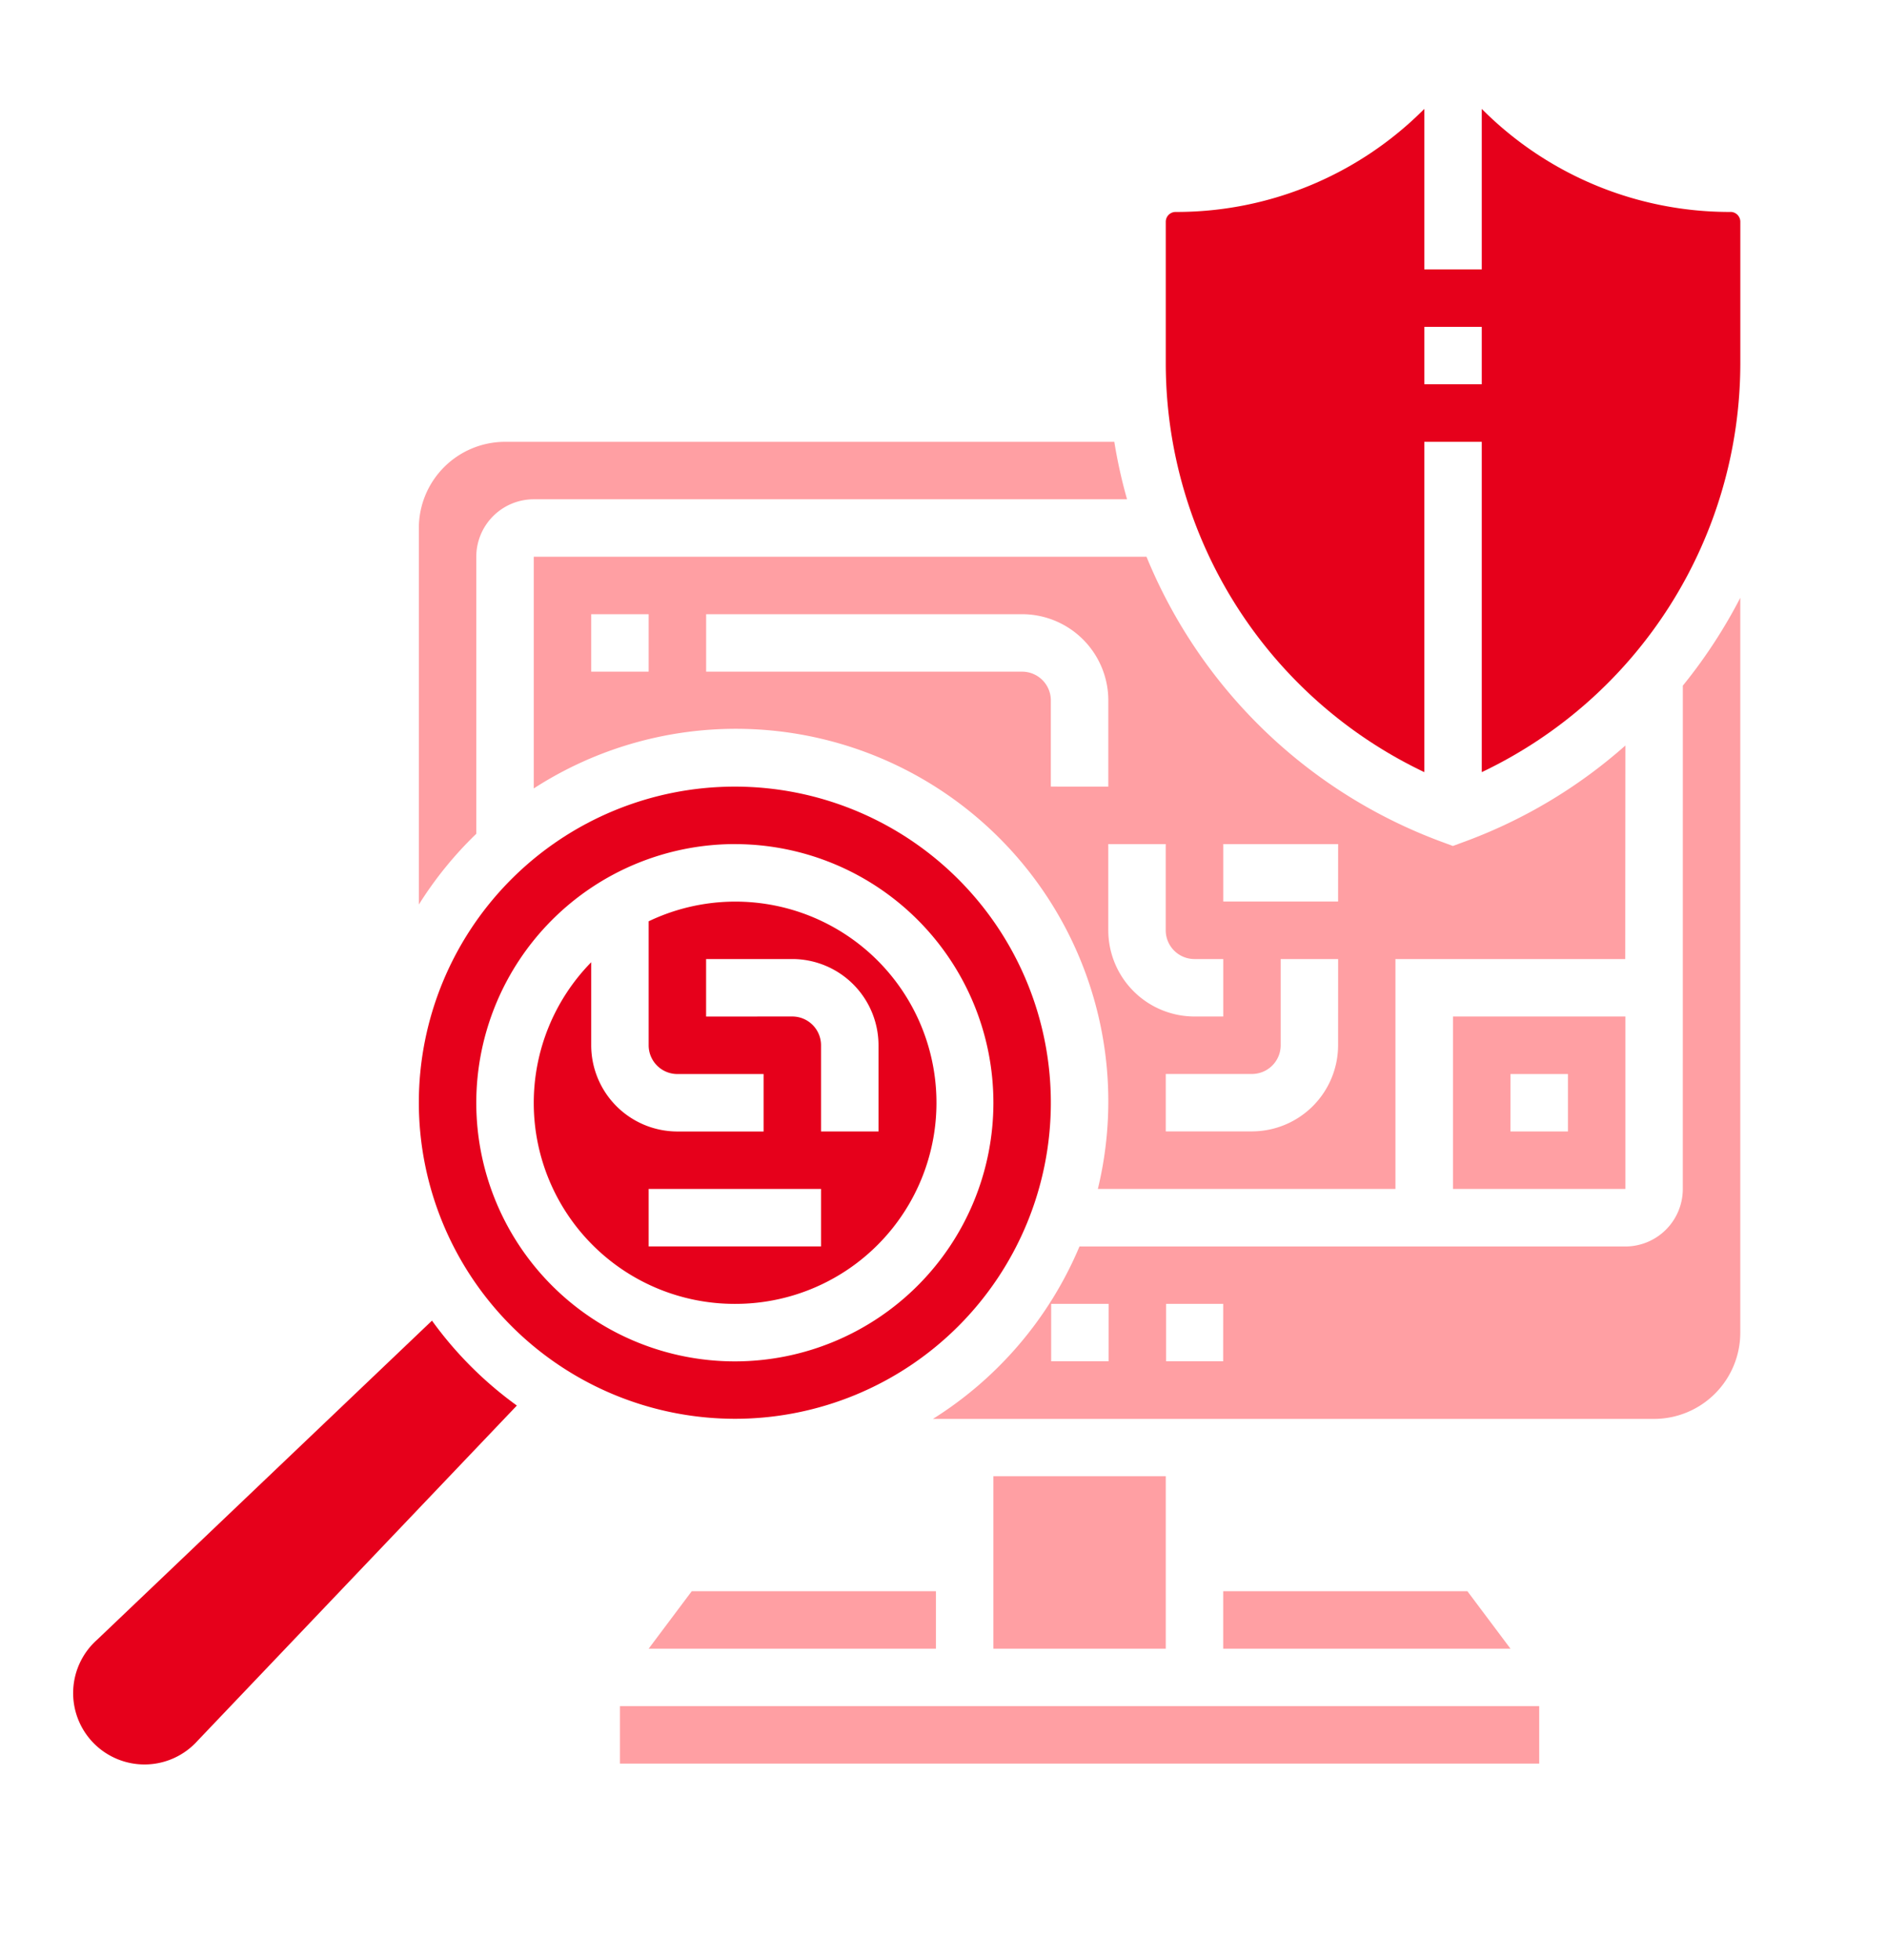 <svg xmlns="http://www.w3.org/2000/svg" xmlns:xlink="http://www.w3.org/1999/xlink" width="52" height="54" viewBox="0 0 52 54">
  <defs>
    <clipPath id="clip-path">
      <rect id="Rectangle_7466" data-name="Rectangle 7466" width="52" height="54" transform="translate(7887 1032)" fill="#fff" stroke="#707070" stroke-width="1"/>
    </clipPath>
  </defs>
  <g id="Mask_Group_86" data-name="Mask Group 86" transform="translate(-7887 -1032)" clip-path="url(#clip-path)">
    <g id="security" transform="translate(7886.043 1031.586)">
      <path id="Path_41514" data-name="Path 41514" d="M35,51h4.75v4.75H35Z" transform="translate(-6.668 -9.916)" fill="#ff9fa3"/>
      <path id="Path_41515" data-name="Path 41515" d="M12.864,45.581,3.633,54.375A1.966,1.966,0,1,0,6.4,57.16l8.8-9.237a10.379,10.379,0,0,1-2.341-2.342Z" transform="translate(0 -8.787)" fill="#e6001b"/>
      <path id="Path_41516" data-name="Path 41516" d="M24.541,42.083a5.541,5.541,0,1,0-2.375-10.54v3.416a.792.792,0,0,0,.792.792h2.375v1.583H22.958a2.378,2.378,0,0,1-2.375-2.375V32.671a5.536,5.536,0,0,0,3.958,9.412Zm-.792-7.916V32.583h2.375A2.378,2.378,0,0,1,28.5,34.958v2.375H26.916V34.958a.792.792,0,0,0-.792-.792Zm-1.583,4.75h4.75V40.5h-4.75Z" transform="translate(-3.334 -5.748)" fill="#e6001b"/>
      <path id="Path_41517" data-name="Path 41517" d="M30.916,56.583V55H24.187L23,56.583Z" transform="translate(-4.168 -10.749)" fill="#ff9fa3"/>
      <path id="Path_41518" data-name="Path 41518" d="M16.583,18.166a1.585,1.585,0,0,1,1.583-1.583h16.35A14,14,0,0,1,34.165,15H17.375A2.378,2.378,0,0,0,15,17.375V27.748a10.351,10.351,0,0,1,1.583-1.95Z" transform="translate(-2.501 -2.414)" fill="#ff9fa3"/>
      <path id="Path_41519" data-name="Path 41519" d="M23.708,44.416A8.708,8.708,0,1,0,15,35.708,8.718,8.718,0,0,0,23.708,44.416Zm0-15.832a7.125,7.125,0,1,1-7.125,7.125A7.132,7.132,0,0,1,23.708,28.583Z" transform="translate(-2.501 -4.915)" fill="#e6001b"/>
      <path id="Path_41520" data-name="Path 41520" d="M22,59H47.332v1.583H22Z" transform="translate(-3.959 -11.583)" fill="#ff9fa3"/>
      <path id="Path_41521" data-name="Path 41521" d="M56.561,6.253a9.626,9.626,0,0,1-6.853-2.839V7.836H48.125V3.414a9.627,9.627,0,0,1-6.853,2.839A.271.271,0,0,0,41,6.524v3.92a12.479,12.479,0,0,0,7.125,11.242v-9.1h1.583v9.1a12.48,12.48,0,0,0,7.125-11.242V6.524a.271.271,0,0,0-.272-.272ZM49.708,11H48.125V9.419h1.583Z" transform="translate(-7.918)" fill="#e6001b"/>
      <path id="Path_41522" data-name="Path 41522" d="M49.082,24.2A13.931,13.931,0,0,1,44.6,26.868l-.271.1-.271-.1A14.053,14.053,0,0,1,35.885,19H19v6.383A10.263,10.263,0,0,1,34.545,36.416h8.2V30.083h6.333ZM22.166,22.166H20.583V20.583h1.583Zm11.083,3.166V22.958a.792.792,0,0,0-.792-.792H23.75V20.583h8.708a2.378,2.378,0,0,1,2.375,2.375v2.375Zm1.583,3.958V26.916h1.583v2.375a.792.792,0,0,0,.792.792H38v1.583h-.792A2.378,2.378,0,0,1,34.832,29.291Zm6.333,3.166a2.378,2.378,0,0,1-2.375,2.375H36.416V33.249h2.375a.792.792,0,0,0,.792-.792V30.083h1.583Zm0-3.958H38V26.916h3.166Z" transform="translate(-3.334 -3.248)" fill="#ff9fa3"/>
      <path id="Path_41523" data-name="Path 41523" d="M53.56,36.713A1.585,1.585,0,0,1,51.977,38.3H36.934a10.339,10.339,0,0,1-4.038,4.75H52.769a2.378,2.378,0,0,0,2.375-2.375V20.429a14.145,14.145,0,0,1-1.583,2.42Zm-15.824,4.75H36.154V39.88h1.583Zm3.158,0H39.32V39.88h1.575Z" transform="translate(-6.23 -3.546)" fill="#ff9fa3"/>
      <path id="Path_41524" data-name="Path 41524" d="M43,55v1.583h7.916L49.729,55Z" transform="translate(-8.335 -10.749)" fill="#ff9fa3"/>
      <path id="Path_41525" data-name="Path 41525" d="M55.75,39.75V35H51v4.75Zm-3.166-3.166h1.583v1.583H52.583Z" transform="translate(-10.002 -6.582)" fill="#ff9fa3"/>
    </g>
  </g>
</svg>
